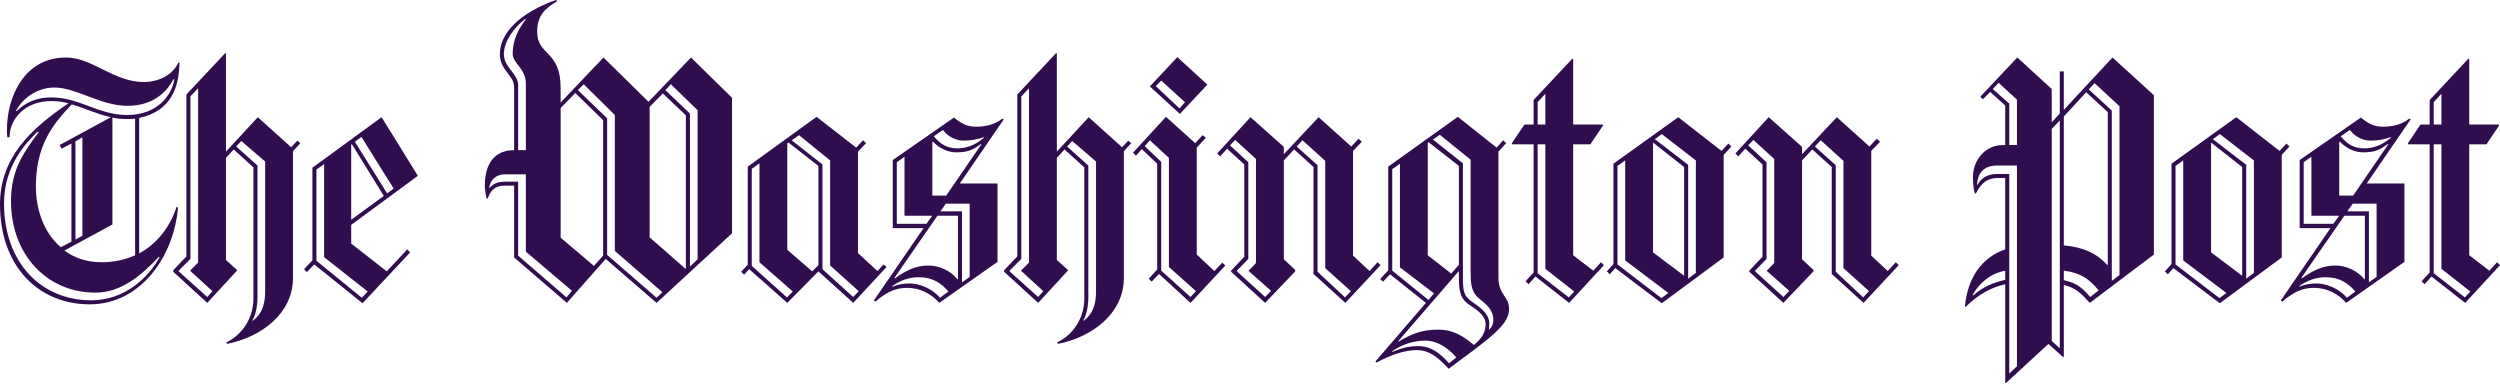 <svg width="200" height="31" viewBox="0 0 200 31" fill="none" xmlns="http://www.w3.org/2000/svg">
<path d="M11.133 9.435V20.275C12.598 19.484 13.624 18.107 14.122 16.554L14.239 16.613C13.916 20.48 11.28 24.347 7.178 24.347C3.047 24.347 0 21.271 0 16.349C0 12.657 2.402 10.342 5.479 8.262C5.029 8.144 4.566 8.085 4.102 8.086C1.992 8.086 0.762 9.522 0.762 10.987H0.586C0.556 10.782 0.556 10.577 0.556 10.372C0.556 7.764 1.934 4.6 5.274 4.6C7.412 4.6 9.053 6.563 11.543 6.563C12.54 6.563 13.77 6.094 14.268 5.01H14.356C14.327 6.915 13.741 8.878 11.133 9.435V9.435ZM12.715 20.539C11.25 22.091 9.668 23.41 7.618 23.41C3.809 23.41 0.879 20.421 0.879 16.085C0.879 13.536 1.934 12.159 3.106 10.548H2.989C2.256 11.28 0.323 13.126 0.323 16.261C0.323 21.066 3.34 24.025 7.295 24.025C10.049 24.025 11.924 22.121 12.774 20.568L12.715 20.539V20.539ZM13.887 6.329C13.389 7.266 12.334 8.467 10.196 8.467C8.057 8.467 6.094 7.002 4.365 7.002C2.783 7.002 1.699 8.057 1.289 8.848L1.318 8.907C1.875 8.351 2.724 7.794 4.102 7.794C6.387 7.794 7.852 9.2 10.166 9.2C12.627 9.2 13.741 7.589 13.946 6.359L13.887 6.329V6.329ZM5.742 8.351C4.248 9.903 2.871 11.603 2.871 14.913C2.871 16.73 3.486 18.605 4.863 19.777L5.713 19.337V11.485L4.922 11.895L4.775 11.602L8.877 9.375C7.764 9.142 6.768 8.644 5.742 8.351V8.351ZM10.811 9.493C10.606 9.522 10.401 9.522 10.166 9.522C9.756 9.522 9.375 9.493 8.994 9.405V17.96L5.156 20.041C5.947 20.627 6.914 20.978 8.144 20.978C9.141 20.978 10.02 20.773 10.81 20.421V9.493H10.811V9.493ZM6.592 10.988L6.035 11.31V19.162L6.592 18.869V10.988V10.988ZM23.438 12.101V22.238C23.438 25.05 20.948 26.955 18.165 27.512L18.106 27.394C19.483 26.72 20.274 25.343 20.274 23.878V13.389L18.693 11.954L18.077 12.628V20.802L18.956 21.593V21.652L16.583 24.23L13.859 21.74V21.623L14.913 20.509V7.56L18.019 4.249L18.077 4.278V12.13L20.627 9.376L23.293 11.779L23.79 11.251L24.025 11.457L23.438 12.101V12.101ZM15.235 21.681V21.623L15.85 21.007V7.061L15.235 7.706V20.714L14.297 21.652V21.711L16.582 23.761L16.992 23.293L15.235 21.681V21.681ZM21.212 12.921L19.307 11.28L18.897 11.72L20.597 13.244V23.791C20.597 24.494 20.45 25.226 20.187 25.637L20.216 25.666C20.949 25.138 21.212 24.347 21.212 23.322V12.921H21.212V12.921ZM28.097 17.989V19.483L30.939 21.71L32.58 19.952L32.814 20.187L29.006 24.259L25.138 21.153L24.552 21.769L24.318 21.534L24.992 20.831V13.419L30.529 9.376L33.43 14.064L28.097 17.989V17.989ZM25.929 20.568V13.126L25.314 13.566V20.861L28.947 23.82L29.416 23.322L25.929 20.568V20.568ZM28.156 11.544L28.097 11.573V17.579L30.704 15.675L28.156 11.544ZM28.917 10.958L28.39 11.339L30.968 15.47L31.496 15.089L28.917 10.958V10.958ZM52.527 24.23L48.455 20.714L45.349 24.23L41.13 20.597V14.855H40.31C39.577 14.855 39.197 15.323 39.02 15.88H38.932C38.839 15.516 38.79 15.142 38.786 14.767C38.786 14.005 38.991 12.013 41.13 12.013V6.973C41.13 6.007 39.987 5.626 39.987 4.336C39.987 2.667 41.569 1.026 44.47 0L44.587 0.088C43.533 0.704 42.976 1.289 42.976 2.549C42.976 4.483 44.851 3.985 44.851 7.032V8.204L48.279 4.6L51.883 8.145L55.282 4.6L58.563 7.823V18.663L52.527 24.23V24.23ZM42.068 20.128V13.947H40.427C39.577 13.947 39.197 14.503 39.138 15.001L39.167 15.031C39.46 14.709 39.753 14.533 40.426 14.533H41.452V20.451L45.319 23.791L45.759 23.264L42.068 20.128V20.128ZM42.068 6.68C42.068 5.479 41.013 5.069 41.013 4.307C41.013 3.252 41.423 2.374 42.068 1.553L42.009 1.524C41.13 2.198 40.31 3.283 40.31 4.337C40.31 5.392 41.453 5.89 41.453 6.827V12.013H42.068V6.68ZM48.25 9.61L46.023 7.442L44.851 8.643V19.015L47.517 21.271L48.25 20.45V9.61ZM49.187 20.07V9.2L46.697 6.739L46.228 7.208L48.572 9.464V20.392L52.527 23.82L52.996 23.38L49.187 20.07ZM54.871 9.229L53.026 7.471L51.971 8.555V18.986L54.842 21.505L54.871 21.476V9.229V9.229ZM55.808 8.819L53.67 6.739L53.23 7.208L55.193 9.083V21.33L55.808 20.743V8.819V8.819ZM68.258 24.23L65.474 21.71L62.984 24.23L59.937 21.534L59.526 21.974L59.292 21.74L59.82 21.183V13.332L65.328 9.347L68.492 11.808L69.049 11.222L69.284 11.456L68.639 12.13V20.246L70.192 21.681L70.69 21.154L70.924 21.359L68.258 24.23V24.23ZM60.757 20.978V13.067L60.142 13.507V21.271L62.955 23.791L63.424 23.322L60.757 20.978V20.978ZM65.474 13.273L63.072 11.398L62.984 11.456V19.982L64.976 21.71L65.474 21.212V13.273V13.273ZM66.412 21.242V12.833L63.922 10.811L63.336 11.221L65.797 13.155V21.534L68.258 23.761L68.697 23.292L66.412 21.242V21.242ZM76.783 14.679H79.801V20.949L75.143 24.23C74.527 23.527 73.648 23.029 72.564 23.029C71.686 23.029 70.982 23.322 70.045 24.113L69.898 24.054L73.883 18.253H71.422V12.804L76.315 9.405C76.901 9.874 77.34 10.137 78.102 10.137C78.688 10.137 79.538 10.02 80.182 9.493L80.3 9.552L76.783 14.679V14.679ZM73.502 22.179C72.652 22.179 71.979 22.472 71.392 22.882V22.941C71.861 22.736 72.33 22.677 72.77 22.677C73.443 22.677 74.498 23 75.201 23.82L75.876 23.322C75.318 22.677 74.645 22.179 73.502 22.179V22.179ZM76.637 17.257H74.996L71.568 22.209L71.597 22.267C72.447 21.652 73.267 21.242 74.263 21.242C75.142 21.242 76.05 21.652 76.607 22.355L76.637 22.326V17.257ZM72.359 17.257V12.54L71.744 12.98V17.902H74.117L74.586 17.257H72.359V17.257ZM78.483 11.514C77.868 11.954 77.516 12.188 76.49 12.188C75.904 12.188 75.201 11.925 74.645 11.339L74.586 11.368V15.646H75.699L78.512 11.543L78.483 11.514V11.514ZM77.076 11.251C76.549 11.251 75.876 10.988 75.436 10.401L74.703 10.899C75.26 11.573 75.787 11.866 76.607 11.866C77.135 11.866 77.897 11.719 78.688 11.045L78.716 10.958C78.219 11.163 77.604 11.251 77.076 11.251V11.251ZM77.574 16.291H75.67L75.231 16.906H76.959V22.59L77.574 22.15V16.291ZM89.909 12.101V22.238C89.909 25.05 87.419 26.955 84.635 27.512L84.577 27.394C85.954 26.72 86.745 25.343 86.745 23.878V13.389L85.163 11.954L84.548 12.628V20.802L85.427 21.593V21.652L83.054 24.23L80.329 21.74V21.623L81.384 20.509V7.56L84.489 4.249L84.548 4.278V12.13L87.097 9.376L89.763 11.779L90.261 11.251L90.496 11.457L89.909 12.101V12.101ZM81.706 21.681V21.623L82.321 21.007V7.061L81.706 7.706V20.714L80.768 21.652V21.71L83.053 23.761L83.463 23.292L81.706 21.681V21.681ZM87.682 12.921L85.778 11.28L85.368 11.72L87.067 13.244V23.791C87.067 24.494 86.921 25.226 86.657 25.637L86.686 25.666C87.419 25.138 87.683 24.347 87.683 23.322V12.921H87.682ZM95.241 24.23L92.722 21.915L92.135 22.531L91.901 22.296L92.575 21.564V13.097L91.344 11.925L90.876 12.453L90.641 12.218L93.278 9.347L95.621 11.456L96.208 10.812L96.471 11.017L95.739 11.808V20.363L97.145 21.682L97.79 21.008L98.024 21.242L95.241 24.23V24.23ZM93.513 21.359V12.628L91.989 11.222L91.579 11.691L92.897 12.95V21.652L95.241 23.761L95.681 23.293L93.513 21.359V21.359ZM94.391 9.113L91.989 6.915L94.187 4.571L96.589 6.769L94.391 9.113ZM92.897 6.446L92.458 6.885L94.362 8.673L94.802 8.175L92.897 6.446V6.446ZM107.63 24.23L105.081 21.915V13.361L103.528 11.954L102.707 12.833V20.743L103.616 21.593V21.71L101.213 24.23L98.488 21.74V21.652L99.543 20.539V13.155L98.166 11.895L97.609 12.511L97.375 12.276L100.041 9.376L102.707 11.749V12.335L105.491 9.376L108.098 11.72L108.684 11.104L108.948 11.339L108.245 12.071V20.45L109.563 21.681L110.208 20.978L110.442 21.212L107.63 24.23V24.23ZM99.895 21.681V21.623C99.895 21.681 100.481 21.037 100.481 21.037V12.715L98.811 11.192L98.4 11.631L99.866 12.979V20.713L98.957 21.651V21.71L101.213 23.761L101.682 23.263L99.895 21.681V21.681ZM106.018 21.447V12.863L104.202 11.222L103.733 11.72L105.403 13.214V21.74L107.6 23.79L108.069 23.292L106.018 21.447V21.447ZM115.892 29.503C114.925 28.449 114.251 28.009 113.343 28.009C112.376 28.009 111.263 28.39 110.12 29.006L110.032 28.918L114.075 24.23L111.204 21.945L110.647 22.531L110.413 22.326L111.057 21.623V13.332L116.624 9.347L119.73 11.808L120.257 11.222L120.492 11.456L119.876 12.13V22.151C119.876 23.674 120.726 23.616 120.726 24.758C120.726 26.076 118.821 27.306 115.892 29.503ZM111.995 21.388V13.097L111.38 13.537V21.652L114.28 23.996L114.72 23.468L111.995 21.388V21.388ZM114.046 27.248C113.079 27.248 112.2 27.541 111.38 28.097V28.156C111.907 27.951 112.493 27.687 113.489 27.687C114.398 27.687 115.159 28.185 115.921 29.064L116.507 28.596C115.774 27.746 114.895 27.248 114.046 27.248ZM117.62 24.435C116.888 23.966 116.712 23.468 116.712 22.209V21.681L111.848 27.306L111.878 27.335C112.815 26.779 113.665 26.369 115.042 26.369C116.214 26.369 117.005 26.837 117.913 27.599C118.47 27.13 118.851 26.662 118.851 25.929C118.851 25.343 118.352 24.904 117.62 24.435V24.435ZM116.712 13.273L114.28 11.368L114.221 11.427V20.421L116.097 21.886L116.712 21.183V13.273V13.273ZM118.499 24.025C117.737 23.439 117.649 22.941 117.649 21.681V12.775L115.188 10.782L114.632 11.163L117.034 13.067V22.091C117.034 23.351 117.093 23.703 117.884 24.23C118.587 24.699 119.143 25.197 119.143 25.871C119.143 26.046 119.114 26.339 119.114 26.339L119.143 26.369C119.29 26.222 119.466 25.988 119.466 25.607C119.466 24.962 119.144 24.523 118.499 24.025V24.025ZM125.531 24.23L122.836 22.121L122.279 22.736L122.045 22.501L122.689 21.798V11.544H120.99L120.931 11.485L121.956 9.961H122.688V7.999L125.794 4.688L125.853 4.747V9.962H128.197L128.256 10.021L127.23 11.544H125.853V20.422L127.465 21.653L128.08 20.979L128.314 21.213L125.531 24.23V24.23ZM123.627 7.501L123.011 8.175V9.962H123.627V7.501ZM123.627 21.505V11.544H123.011V21.857L125.502 23.791L125.941 23.322L123.627 21.505V21.505ZM137.894 12.394V20.597L132.943 24.259L129.222 21.447L128.782 21.945L128.548 21.71L129.076 21.124V13.097L134.262 9.376L137.719 12.072L138.275 11.485L138.51 11.72L137.894 12.394V12.394ZM130.014 20.832V12.833L129.398 13.273V21.154L132.914 23.849L133.471 23.439L130.014 20.832V20.832ZM134.731 13.361L132.269 11.427L132.24 11.456V20.187L134.731 22.062V13.361ZM135.668 12.833L132.943 10.723L132.387 11.133L135.053 13.184V22.296L135.668 21.828V12.833ZM149.087 24.23L146.538 21.915V13.361L144.985 11.954L144.164 12.833V20.743L145.073 21.593V21.71L142.67 24.23L139.945 21.74V21.652L141 20.539V13.155L139.623 11.895L139.066 12.511L138.832 12.276L141.498 9.376L144.164 11.749V12.335L146.948 9.376L149.555 11.72L150.141 11.104L150.405 11.339L149.702 12.071V20.45L151.02 21.681L151.665 20.978L151.899 21.212L149.087 24.23V24.23ZM141.352 21.681V21.623C141.352 21.681 141.938 21.037 141.938 21.037V12.715L140.268 11.192L139.858 11.631L141.323 12.979V20.713L140.415 21.651V21.71L142.671 23.761L143.14 23.263L141.352 21.681V21.681ZM147.475 21.447V12.863L145.659 11.222L145.19 11.72L146.86 13.214V21.74L149.057 23.79L149.526 23.292L147.475 21.447V21.447ZM167.186 24.23C166.366 23.351 166.073 23.058 165.106 22.794V28.537L165.047 28.566L163.875 27.511L160.477 30.646L160.418 30.617V22.736C159.392 22.97 158.308 23.498 157.253 24.552L157.195 24.523C157.4 22.267 158.513 20.597 160.417 19.952V14.239H159.802C158.953 14.239 158.484 14.679 158.074 15.47H157.986C157.898 15.207 157.839 14.796 157.839 14.123C157.839 12.892 158.747 11.603 160.242 11.603H160.417V8.438L159.216 7.354L158.63 7.941L158.425 7.735L161.384 4.6L164.138 7.12V9.786L164.783 9.083V5.713H165.105V8.79L169.001 4.6L172.312 7.618V20.363L167.186 24.23V24.23ZM160.419 21.652C159.218 21.886 158.368 22.619 157.811 23.585L157.84 23.644C158.661 22.941 159.422 22.619 160.419 22.384V21.652V21.652ZM161.356 13.244H159.745C158.631 13.244 158.192 13.947 158.163 14.767L158.192 14.796C158.544 14.21 158.895 14.005 159.598 13.918H160.741V29.885L161.356 29.299V13.244V13.244ZM161.356 7.97L159.891 6.622L159.422 7.12L160.741 8.292V11.602H161.356V7.97V7.97ZM164.784 9.639L164.14 10.313V27.277L164.784 27.863V9.639V9.639ZM168.622 8.966L166.894 7.384L165.106 9.318V19.63C166.63 19.777 167.685 20.216 168.593 21.212L168.622 21.183V8.966V8.966ZM165.106 21.652V22.414C166.103 22.648 166.513 22.941 167.216 23.761L167.89 23.234C167.186 22.355 166.483 21.828 165.106 21.652V21.652ZM169.56 8.497L167.567 6.651L167.098 7.149L168.944 8.848V22.472L169.56 22.003V8.497V8.497ZM182.539 12.394V20.597L177.587 24.259L173.866 21.447L173.426 21.945L173.192 21.71L173.719 21.124V13.097L178.905 9.376L182.363 12.072L182.919 11.485L183.153 11.72L182.539 12.394V12.394ZM174.658 20.832V12.833L174.042 13.273V21.154L177.558 23.849L178.115 23.439L174.658 20.832V20.832ZM179.374 13.361L176.914 11.427L176.884 11.456V20.187L179.374 22.062V13.361ZM180.312 12.833L177.587 10.723L177.031 11.133L179.697 13.184V22.296L180.312 21.828V12.833ZM189.335 14.679H192.353V20.949L187.695 24.23C187.08 23.527 186.201 23.029 185.117 23.029C184.238 23.029 183.535 23.322 182.597 24.113L182.451 24.054L186.435 18.253H183.974V12.804L188.867 9.405C189.453 9.874 189.892 10.137 190.654 10.137C191.24 10.137 192.089 10.02 192.734 9.493L192.852 9.552L189.335 14.679ZM186.054 22.179C185.205 22.179 184.531 22.472 183.945 22.882V22.941C184.414 22.736 184.882 22.677 185.322 22.677C185.996 22.677 187.05 23 187.753 23.82L188.428 23.322C187.871 22.677 187.197 22.179 186.054 22.179V22.179ZM189.19 17.257H187.549L184.121 22.209L184.15 22.267C185 21.652 185.82 21.242 186.816 21.242C187.695 21.242 188.603 21.652 189.16 22.355L189.189 22.326V17.257H189.19ZM184.912 17.257V12.54L184.296 12.98V17.902H186.669L187.138 17.257H184.912V17.257ZM191.035 11.514C190.419 11.954 190.068 12.188 189.042 12.188C188.456 12.188 187.753 11.925 187.197 11.339L187.138 11.368V15.646H188.251L191.064 11.543L191.035 11.514V11.514ZM189.629 11.251C189.101 11.251 188.428 10.988 187.988 10.401L187.256 10.899C187.812 11.573 188.34 11.866 189.16 11.866C189.687 11.866 190.449 11.719 191.24 11.045L191.269 10.958C190.771 11.163 190.156 11.251 189.629 11.251V11.251ZM190.127 16.291H188.223L187.783 16.906H189.512V22.59L190.127 22.15V16.291ZM197.217 24.23L194.522 22.121L193.965 22.736L193.731 22.501L194.375 21.798V11.544H192.676L192.617 11.485L193.642 9.961H194.374V7.999L197.48 4.688L197.539 4.747V9.962H199.883L199.942 10.021L198.916 11.544H197.539V20.422L199.151 21.653L199.766 20.979L200 21.213L197.217 24.23V24.23ZM195.313 7.501L194.697 8.175V9.962H195.313V7.501ZM195.313 21.505V11.544H194.697V21.857L197.188 23.791L197.627 23.322L195.313 21.505Z" fill="#300D4F"/>
</svg>
